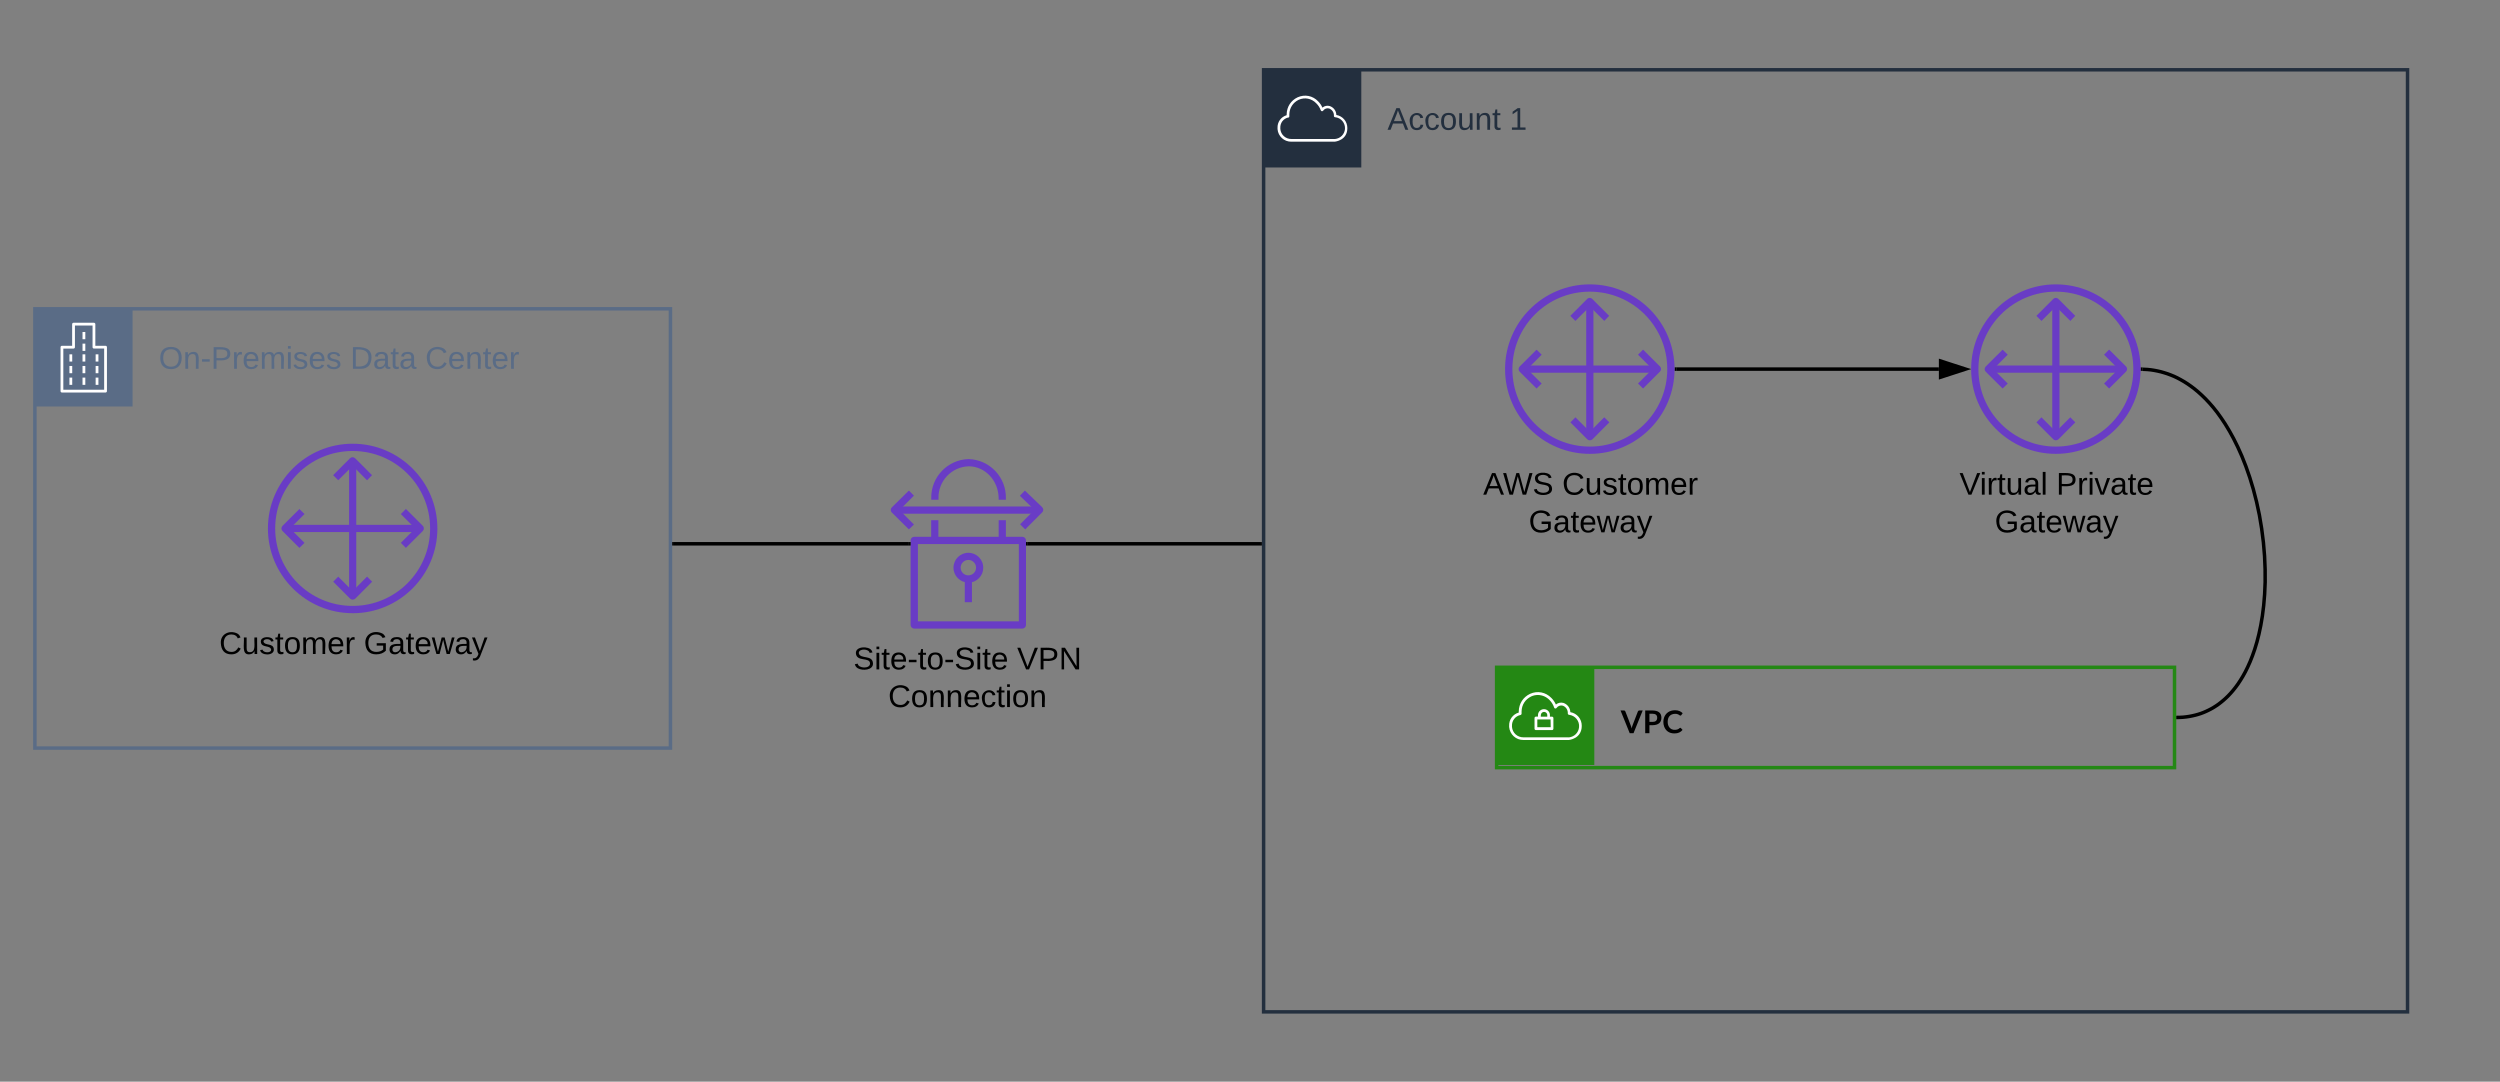 <svg xmlns="http://www.w3.org/2000/svg" xmlns:xlink="http://www.w3.org/1999/xlink" xmlns:lucid="lucid" width="1433" height="620"><rect width="100%" height="100%" fill="#808080" stroke="none"/><g transform="translate(0 -120)" lucid:page-tab-id="pjLQ7Rv6BNTE"><path d="M724.3 160H1380v540H724.3z" stroke="#232f3e" stroke-width="2" fill="#fff" fill-opacity="0"/><path d="M724.3 160h56v56h-56v-56z" stroke="#fff" stroke-opacity="0" fill="#232f3e"/><path d="M765.16 201.22h-25c-4.12.05-7.56-3.1-7.88-7.2v-.64c-.16-3.4 1.96-6.38 5.24-7.36v-.66c.12-4.22 2.44-7.75 6.24-9.57 4.12-1.86 8.72-.96 11.8 2.3 1.08 1.1 1.84 2.2 2.44 3.6 1.2-1 2.72-1.32 4.24-.9 2.24.8 3.68 2.74 3.76 5.1 3.7.65 6.33 3.8 6.3 7.56 0 7.07-7.06 7.73-7.14 7.76zm-26.68-13.88c-2.84.6-4.76 3.14-4.6 6.04v.53c.28 3.33 3.08 5.84 6.4 5.76h24.96c3.05-.3 5.4-2.64 5.7-5.7.27-3.43-2.25-6.5-5.7-6.78-.44-.05-.72-.44-.64-.87.08-1.83-1-3.44-2.72-4.13-1.32-.37-2.64.13-3.44 1.24-.2.25-.44.38-.76.33-.28-.05-.48-.24-.6-.5-.6-1.6-1.4-2.85-2.6-4.04-2.68-2.8-6.6-3.6-10.12-2-3.24 1.6-5.2 4.63-5.32 8.24-.04.4-.04.74 0 1.14.04.4-.2.76-.6.84z" stroke="#fff" stroke-opacity="0" fill="#fff"/><use xlink:href="#a" transform="matrix(1,0,0,1,795.286,180) translate(0 14.4)"/><use xlink:href="#b" transform="matrix(1,0,0,1,795.286,180) translate(70 14.4)"/><path d="M20 297h364.3v251.8H20z" stroke="#5a6c86" stroke-width="2" fill="#fff" fill-opacity="0"/><path d="M20 297h56v56H20v-56z" stroke="#fff" stroke-opacity="0" fill="#5a6c86"/><path d="M60.5 318.2h-5.85v-12.4c0-.44-.37-.8-.8-.8h-11.7c-.43 0-.8.36-.8.8v12.4H35.5c-.45 0-.8.36-.8.8v25.2c0 .44.35.8.8.8h25c.45 0 .8-.36.8-.8V319c0-.44-.35-.8-.8-.8zm-.8 25.2H36.3v-23.6h5.85c.45 0 .8-.36.8-.8v-12.4h10.1V319c0 .44.35.8.8.8h5.85z" stroke="#fff" stroke-opacity="0" fill="#fff"/><path d="M39.8 323.1h1.6v4.15h-1.6v-4.16zM39.8 329.77h1.6v4.16h-1.6v-4.16zM39.8 336.44h1.6v4.16h-1.6v-4.16zM47.3 323.1h1.6v4.15h-1.6v-4.16zM47.3 329.77h1.6v4.16h-1.6v-4.16zM47.3 336.44h1.6v4.16h-1.6v-4.16zM54.82 323.1h1.6v4.15h-1.6v-4.16zM54.82 329.77h1.6v4.16h-1.6v-4.16zM54.82 336.44h1.6v4.16h-1.6v-4.16zM47.3 310.3h1.6v4.15h-1.6v-4.16zM47.3 316.97h1.6v4.16h-1.6v-4.16z" stroke="#fff" stroke-opacity="0" fill="#fff"/><use xlink:href="#c" transform="matrix(1,0,0,1,91,316.999) translate(0 14.4)"/><use xlink:href="#d" transform="matrix(1,0,0,1,91,316.999) translate(109.8 14.4)"/><use xlink:href="#e" transform="matrix(1,0,0,1,91,316.999) translate(152.75 14.4)"/><path d="M202.14 471.48c-26.8 0-48.57-21.76-48.57-48.57 0-26.8 21.76-48.57 48.57-48.57 26.8 0 48.57 21.76 48.57 48.58 0 26.82-21.75 48.58-48.56 48.58zm0-92.97c-24.57 0-44.4 19.83-44.4 44.4 0 24.58 19.83 44.4 44.4 44.4 24.58 0 44.4-19.82 44.4-44.4 0-24.57-19.82-44.4-44.4-44.4z" stroke="#fff" stroke-opacity="0" fill="#693cc5"/><path d="M210.4 395.3l-8.25-8.27-8.27 8.26-2.92-2.92 9.67-9.7c.8-.8 2.12-.8 2.92 0h.02l9.67 9.7z" stroke="#fff" stroke-opacity="0" fill="#693cc5"/><path d="M200.08 385.7h4.13v74.4h-4.12v-74.4z" stroke="#fff" stroke-opacity="0" fill="#693cc5"/><path d="M202.14 463.73c-.58 0-1.05-.2-1.47-.6l-9.67-9.7 2.88-2.9 8.26 8.26 8.26-8.28 2.92 2.92-9.66 9.7c-.43.4-.94.6-1.52.6zM232.66 434.05l-2.9-2.88 8.26-8.26-8.26-8.25 2.9-2.93 9.7 9.67c.8.8.8 2.1.02 2.9v.04z" stroke="#fff" stroke-opacity="0" fill="#693cc5"/><path d="M164.94 420.84h74.4v4.13h-74.4v-4.13z" stroke="#fff" stroke-opacity="0" fill="#693cc5"/><path d="M171.6 434.05l-9.68-9.67c-.8-.8-.8-2.12 0-2.92v-.02l9.7-9.67 2.93 2.87-8.26 8.27 8.25 8.27z" stroke="#fff" stroke-opacity="0" fill="#693cc5"/><use xlink:href="#f" transform="matrix(1,0,0,1,123.571,480.478) translate(2.1 14.4)"/><use xlink:href="#g" transform="matrix(1,0,0,1,123.571,480.478) translate(84.95 14.4)"/><path d="M857.86 502.5h388.57V560H857.86z" stroke="#248814" stroke-width="2" fill="#fff" fill-opacity="0"/><path d="M857.86 502.5h56v56h-56v-56z" stroke="#fff" stroke-opacity="0" fill="#248814"/><path d="M889.62 530.8h-1.2v-1.1c-.1-1.73-1.46-3.08-3.18-3.2-1.9-.13-3.54 1.3-3.67 3.2v1.07h-1.18c-.46 0-.8.36-.8.8v6.12c0 .44.34.8.8.8h9.22c.44 0 .8-.36.8-.8v-6.1c0-.44-.36-.8-.8-.8zm-6.4-1.07c.1-1.02 1-1.76 2-1.67.9.1 1.58.77 1.67 1.67v1.07h-3.73zm5.65 7.1h-7.68v-4.43h7.6z" stroke="#fff" stroke-opacity="0" fill="#fff"/><path d="M900.13 528.24c-.1-2.44-1.6-4.47-3.87-5.3-1.6-.46-3.17-.13-4.42.9-.66-1.45-1.45-2.6-2.57-3.75-3.25-3.36-7.95-4.3-12.2-2.4-4.03 1.9-6.4 5.63-6.53 10.05v.7c-3.4.97-5.66 4.07-5.5 7.64v.63c.38 4.28 3.92 7.52 8.2 7.46h26s7.42-.64 7.42-8.1c.04-3.9-2.66-7.2-6.53-7.86zm-.96 14.4h-25.92c-3.46.04-6.3-2.54-6.58-5.97v-.52c-.17-3.05 1.9-5.7 4.9-6.32.4-.1.63-.46.6-.87-.05-.42-.05-.75 0-1.16.08-3.8 2.12-6.94 5.53-8.6 1.25-.57 2.4-.82 3.83-.84 2.62.08 4.86 1.04 6.7 2.94 1.24 1.3 2.03 2.6 2.62 4.3.04.14.12.28.25.36.37.28.87.2 1.12-.16.83-1.18 2.25-1.68 3.62-1.3 1.8.72 2.87 2.4 2.83 4.32-.08.4.2.82.62.9 3.57.36 6.2 3.55 5.82 7.12-.3 3.13-2.7 5.5-5.83 5.84z" stroke="#fff" stroke-opacity="0" fill="#fff"/><use xlink:href="#h" transform="matrix(1,0,0,1,928.857,522.497) translate(0 17.766)"/><path d="M960.86 331.57h150.5" stroke="#000" stroke-width="2" fill="none"/><path d="M960.9 332.57h-1.1l.06-1-.02-1h1.05z"/><path d="M1126.62 331.57l-14.26 4.64v-9.26z" stroke="#000" stroke-width="2"/><path d="M586.05 480.3h-62.03c-1.12 0-2.05-.96-2.05-2.07v-48.47c0-.53.2-1.06.6-1.42.4-.43.92-.64 1.45-.64h62.03c1.12 0 2.05.95 2.05 2.06v48.47c0 1.1-.93 2.06-2.05 2.06zm-59.9-4.17H584v-44.27h-57.86z" stroke="#fff" stroke-opacity="0" fill="#693cc5"/><path d="M555.06 453.93c-4.7 0-8.54-3.84-8.52-8.55.02-4.7 3.84-8.54 8.55-8.52 4.7.02 8.53 3.84 8.5 8.55 0 2.37-.83 4.37-2.48 6.04-1.67 1.66-3.7 2.5-6.06 2.5zm0-12.97c-2.44 0-4.42 1.98-4.42 4.42s1.98 4.42 4.42 4.42h.03c2.43-.02 4.4-2 4.38-4.42 0-1.23-.43-2.27-1.3-3.12-.87-.88-1.9-1.3-3.12-1.3z" stroke="#fff" stroke-opacity="0" fill="#693cc5"/><path d="M553 452.1h4.12v13.08H553V452.1zM533.75 418.16h4.13v11.63h-4.13v-11.64zM572.44 418.16h4.13v11.63h-4.13v-11.64zM576.58 406.44h-4.15v-.66c0-10.18-7.66-18.47-17.16-18.5-9.84.3-17.55 8.46-17.33 18.32v.84h-4.15v-.87c-.23-12.08 9.32-22.08 21.38-22.43 12.2.35 21.74 10.5 21.4 22.67v.08zM587.65 423.45l-2.94-2.92 8.28-8.27-8.4-8.07 2.88-3 9.9 9.53c.4.42.63.9.64 1.46 0 .57-.2 1.08-.6 1.48z" stroke="#fff" stroke-opacity="0" fill="#693cc5"/><path d="M513 410.32h83.26v4.14H513v-4.14z" stroke="#fff" stroke-opacity="0" fill="#693cc5"/><path d="M520.97 423.45l-9.8-9.7c-.8-.8-.8-2.08 0-2.9l9.8-9.66 2.9 2.92-8.27 8.26 8.27 8.28z" stroke="#fff" stroke-opacity="0" fill="#693cc5"/><path d="M555.1 384.98c10.8 0 19.46 8.7 19.46 19.46v23.24c0 10.75-8.67 19.45-19.45 19.45-10.76 0-19.43-8.7-19.43-19.45v-23.24c0-10.75 8.67-19.46 19.44-19.46z" stroke="#fff" stroke-opacity="0" stroke-width=".21" fill="#fff" fill-opacity="0"/><use xlink:href="#i" transform="matrix(1,0,0,1,480.571,489.286) translate(8.625 14.4)"/><use xlink:href="#j" transform="matrix(1,0,0,1,480.571,489.286) translate(102.425 14.4)"/><use xlink:href="#k" transform="matrix(1,0,0,1,480.571,489.286) translate(28.55 36)"/><path d="M520.97 431.7H386.3" stroke="#000" stroke-width="2" fill="none"/><path d="M521.97 432.7h-1.03v-2h1.03zM386.3 432.7h-1v-2h1z"/><path d="M589.1 431.7h133.2" stroke="#000" stroke-width="2" fill="none"/><path d="M589.13 432.7h-1.03v-2h1.03zM723.3 432.7h-1.04v-2h1.03z"/><path d="M911.3 380.15c-26.83 0-48.6-21.76-48.6-48.58 0-26.8 21.77-48.57 48.6-48.57 26.8 0 48.56 21.76 48.56 48.57 0 26.82-21.76 48.58-48.57 48.58zm0-92.97c-24.6 0-44.4 19.82-44.4 44.4 0 24.57 19.8 44.4 44.4 44.4 24.56 0 44.38-19.83 44.38-44.4 0-24.58-19.82-44.4-44.4-44.4z" stroke="#fff" stroke-opacity="0" fill="#693cc5"/><path d="M919.56 303.96l-8.27-8.26-8.28 8.26-2.92-2.9 9.67-9.7c.8-.82 2.12-.82 2.92-.02l9.68 9.7z" stroke="#fff" stroke-opacity="0" fill="#693cc5"/><path d="M909.22 294.37h4.13v74.4h-4.13v-74.4z" stroke="#fff" stroke-opacity="0" fill="#693cc5"/><path d="M911.28 372.4c-.58 0-1.05-.2-1.47-.6l-9.65-9.7 2.87-2.9 8.26 8.26 8.26-8.27 2.93 2.9-9.67 9.7c-.42.4-.94.6-1.52.6zM941.8 342.7l-2.9-2.87 8.26-8.25-8.26-8.26 2.9-2.93 9.7 9.66c.82.8.82 2.12.02 2.92v.02z" stroke="#fff" stroke-opacity="0" fill="#693cc5"/><path d="M874.08 329.5h74.4v4.14h-74.4v-4.13z" stroke="#fff" stroke-opacity="0" fill="#693cc5"/><path d="M880.75 342.7l-9.7-9.66c-.8-.8-.8-2.1 0-2.9v-.04l9.7-9.67 2.94 2.88-8.27 8.27 8.26 8.27z" stroke="#fff" stroke-opacity="0" fill="#693cc5"/><use xlink:href="#l" transform="matrix(1,0,0,1,832.714,389.145) translate(17.425 14.4)"/><use xlink:href="#m" transform="matrix(1,0,0,1,832.714,389.145) translate(62.725 14.4)"/><use xlink:href="#g" transform="matrix(1,0,0,1,832.714,389.145) translate(43.525 36)"/><path d="M1248.43 531.23l.98-.02 1.9-.1 1.84-.2 1.76-.26 1.7-.33 1.65-.38 1.6-.44 1.58-.5 1.53-.58 1.5-.64 1.48-.7 1.46-.75 1.44-.83 1.42-.9 1.42-.98 1.4-1.08 1.4-1.16 1.4-1.25 1.4-1.36 1.38-1.48 1.4-1.62 1.4-1.76 1.4-1.92 1.38-2.1 1.4-2.3 1.4-2.53 1.37-2.78 1.37-3.07 1.33-3.37 1.3-3.7 1.24-4.12 1.16-4.53 1.06-5 .92-5.45.75-5.96.54-6.45.3-6.93-.02-7.32-.32-7.64-.66-7.82-1-7.9-1.3-7.8-1.62-7.57-1.86-7.22-2.06-6.8-2.2-6.33-2.3-5.82-2.37-5.3-2.4-4.83-2.4-4.36-2.37-3.93-2.35-3.53-2.3-3.2-2.28-2.86-2.23-2.57-2.18-2.32-2.14-2.08-2.1-1.9-2.05-1.7-2.02-1.52-1.98-1.38-1.96-1.25-1.93-1.1-1.9-1.02-1.9-.9-1.9-.78-1.88-.7-1.9-.6-1.87-.54-1.9-.44-1.9-.37-1.9-.3-1.95-.2-1.97-.1-1-.04" stroke="#000" stroke-width="2" fill="none"/><path d="M1248.48 532.23l-1.05.02v-2l1-.02zM1228.05 330.6l-.05 2-1.05-.03.05-1v-1z"/><path d="M1178.43 380.15c-26.8 0-48.57-21.76-48.57-48.58 0-26.8 21.76-48.57 48.57-48.57 26.8 0 48.57 21.76 48.57 48.57 0 26.82-21.76 48.58-48.57 48.58zm0-92.97c-24.58 0-44.4 19.82-44.4 44.4 0 24.57 19.82 44.4 44.4 44.4s44.4-19.83 44.4-44.4c0-24.58-19.82-44.4-44.4-44.4z" stroke="#fff" stroke-opacity="0" fill="#693cc5"/><path d="M1186.7 303.96l-8.27-8.26-8.26 8.26-2.92-2.9 9.67-9.7c.8-.82 2.1-.82 2.92-.02h.02l9.67 9.7z" stroke="#fff" stroke-opacity="0" fill="#693cc5"/><path d="M1176.36 294.37h4.14v74.4h-4.14v-74.4z" stroke="#fff" stroke-opacity="0" fill="#693cc5"/><path d="M1178.43 372.4c-.58 0-1.05-.2-1.48-.6l-9.66-9.7 2.87-2.9 8.26 8.26 8.26-8.27 2.9 2.9-9.66 9.7c-.42.4-.93.6-1.5.6zM1208.95 342.7l-2.9-2.87 8.25-8.25-8.26-8.26 2.9-2.93 9.7 9.66c.82.8.82 2.12.03 2.92-.02 0-.02.02-.02.02z" stroke="#fff" stroke-opacity="0" fill="#693cc5"/><path d="M1141.22 329.5h74.4v4.14h-74.4v-4.13z" stroke="#fff" stroke-opacity="0" fill="#693cc5"/><path d="M1147.9 342.7l-9.7-9.66c-.8-.8-.8-2.1 0-2.9v-.04l9.7-9.67 2.94 2.88-8.27 8.27 8.27 8.27z" stroke="#fff" stroke-opacity="0" fill="#693cc5"/><g><use xlink:href="#n" transform="matrix(1,0,0,1,1099.857,389.145) translate(23.3 14.4)"/><use xlink:href="#o" transform="matrix(1,0,0,1,1099.857,389.145) translate(78.8 14.4)"/><use xlink:href="#g" transform="matrix(1,0,0,1,1099.857,389.145) translate(43.525 36)"/></g><defs><path fill="#232f3e" d="M205 0l-28-72H64L36 0H1l101-248h38L239 0h-34zm-38-99l-47-123c-12 45-31 82-46 123h93" id="p"/><path fill="#232f3e" d="M96-169c-40 0-48 33-48 73s9 75 48 75c24 0 41-14 43-38l32 2c-6 37-31 61-74 61-59 0-76-41-82-99-10-93 101-131 147-64 4 7 5 14 7 22l-32 3c-4-21-16-35-41-35" id="q"/><path fill="#232f3e" d="M100-194c62-1 85 37 85 99 1 63-27 99-86 99S16-35 15-95c0-66 28-99 85-99zM99-20c44 1 53-31 53-75 0-43-8-75-51-75s-53 32-53 75 10 74 51 75" id="r"/><path fill="#232f3e" d="M84 4C-5 8 30-112 23-190h32v120c0 31 7 50 39 49 72-2 45-101 50-169h31l1 190h-30c-1-10 1-25-2-33-11 22-28 36-60 37" id="s"/><path fill="#232f3e" d="M117-194c89-4 53 116 60 194h-32v-121c0-31-8-49-39-48C34-167 62-67 57 0H25l-1-190h30c1 10-1 24 2 32 11-22 29-35 61-36" id="t"/><path fill="#232f3e" d="M59-47c-2 24 18 29 38 22v24C64 9 27 4 27-40v-127H5v-23h24l9-43h21v43h35v23H59v120" id="u"/><g id="a"><use transform="matrix(0.05,0,0,0.05,0,0)" xlink:href="#p"/><use transform="matrix(0.05,0,0,0.05,12,0)" xlink:href="#q"/><use transform="matrix(0.05,0,0,0.05,21,0)" xlink:href="#q"/><use transform="matrix(0.05,0,0,0.05,30,0)" xlink:href="#r"/><use transform="matrix(0.05,0,0,0.05,40,0)" xlink:href="#s"/><use transform="matrix(0.05,0,0,0.05,50,0)" xlink:href="#t"/><use transform="matrix(0.05,0,0,0.05,60,0)" xlink:href="#u"/></g><path fill="#232f3e" d="M27 0v-27h64v-190l-56 39v-29l58-41h29v221h61V0H27" id="v"/><use transform="matrix(0.05,0,0,0.05,0,0)" xlink:href="#v" id="b"/><path fill="#5a6c86" d="M140-251c81 0 123 46 123 126C263-46 219 4 140 4 59 4 17-45 17-125s42-126 123-126zm0 227c63 0 89-41 89-101s-29-99-89-99c-61 0-89 39-89 99S79-25 140-24" id="w"/><path fill="#5a6c86" d="M117-194c89-4 53 116 60 194h-32v-121c0-31-8-49-39-48C34-167 62-67 57 0H25l-1-190h30c1 10-1 24 2 32 11-22 29-35 61-36" id="x"/><path fill="#5a6c86" d="M16-82v-28h88v28H16" id="y"/><path fill="#5a6c86" d="M30-248c87 1 191-15 191 75 0 78-77 80-158 76V0H30v-248zm33 125c57 0 124 11 124-50 0-59-68-47-124-48v98" id="z"/><path fill="#5a6c86" d="M114-163C36-179 61-72 57 0H25l-1-190h30c1 12-1 29 2 39 6-27 23-49 58-41v29" id="A"/><path fill="#5a6c86" d="M100-194c63 0 86 42 84 106H49c0 40 14 67 53 68 26 1 43-12 49-29l28 8c-11 28-37 45-77 45C44 4 14-33 15-96c1-61 26-98 85-98zm52 81c6-60-76-77-97-28-3 7-6 17-6 28h103" id="B"/><path fill="#5a6c86" d="M210-169c-67 3-38 105-44 169h-31v-121c0-29-5-50-35-48C34-165 62-65 56 0H25l-1-190h30c1 10-1 24 2 32 10-44 99-50 107 0 11-21 27-35 58-36 85-2 47 119 55 194h-31v-121c0-29-5-49-35-48" id="C"/><path fill="#5a6c86" d="M24-231v-30h32v30H24zM24 0v-190h32V0H24" id="D"/><path fill="#5a6c86" d="M135-143c-3-34-86-38-87 0 15 53 115 12 119 90S17 21 10-45l28-5c4 36 97 45 98 0-10-56-113-15-118-90-4-57 82-63 122-42 12 7 21 19 24 35" id="E"/><g id="c"><use transform="matrix(0.05,0,0,0.05,0,0)" xlink:href="#w"/><use transform="matrix(0.05,0,0,0.05,14,0)" xlink:href="#x"/><use transform="matrix(0.05,0,0,0.05,24,0)" xlink:href="#y"/><use transform="matrix(0.05,0,0,0.05,29.95,0)" xlink:href="#z"/><use transform="matrix(0.05,0,0,0.05,41.95,0)" xlink:href="#A"/><use transform="matrix(0.05,0,0,0.05,47.9,0)" xlink:href="#B"/><use transform="matrix(0.05,0,0,0.05,57.9,0)" xlink:href="#C"/><use transform="matrix(0.05,0,0,0.05,72.85,0)" xlink:href="#D"/><use transform="matrix(0.05,0,0,0.05,76.8,0)" xlink:href="#E"/><use transform="matrix(0.05,0,0,0.05,85.8,0)" xlink:href="#B"/><use transform="matrix(0.05,0,0,0.05,95.8,0)" xlink:href="#E"/></g><path fill="#5a6c86" d="M30-248c118-7 216 8 213 122C240-48 200 0 122 0H30v-248zM63-27c89 8 146-16 146-99s-60-101-146-95v194" id="F"/><path fill="#5a6c86" d="M141-36C126-15 110 5 73 4 37 3 15-17 15-53c-1-64 63-63 125-63 3-35-9-54-41-54-24 1-41 7-42 31l-33-3c5-37 33-52 76-52 45 0 72 20 72 64v82c-1 20 7 32 28 27v20c-31 9-61-2-59-35zM48-53c0 20 12 33 32 33 41-3 63-29 60-74-43 2-92-5-92 41" id="G"/><path fill="#5a6c86" d="M59-47c-2 24 18 29 38 22v24C64 9 27 4 27-40v-127H5v-23h24l9-43h21v43h35v23H59v120" id="H"/><g id="d"><use transform="matrix(0.05,0,0,0.05,0,0)" xlink:href="#F"/><use transform="matrix(0.05,0,0,0.05,12.95,0)" xlink:href="#G"/><use transform="matrix(0.05,0,0,0.05,22.95,0)" xlink:href="#H"/><use transform="matrix(0.05,0,0,0.05,27.95,0)" xlink:href="#G"/></g><path fill="#5a6c86" d="M212-179c-10-28-35-45-73-45-59 0-87 40-87 99 0 60 29 101 89 101 43 0 62-24 78-52l27 14C228-24 195 4 139 4 59 4 22-46 18-125c-6-104 99-153 187-111 19 9 31 26 39 46" id="I"/><g id="e"><use transform="matrix(0.05,0,0,0.05,0,0)" xlink:href="#I"/><use transform="matrix(0.05,0,0,0.05,12.95,0)" xlink:href="#B"/><use transform="matrix(0.05,0,0,0.05,22.95,0)" xlink:href="#x"/><use transform="matrix(0.05,0,0,0.05,32.95,0)" xlink:href="#H"/><use transform="matrix(0.05,0,0,0.05,37.95,0)" xlink:href="#B"/><use transform="matrix(0.05,0,0,0.05,47.95,0)" xlink:href="#A"/></g><path d="M212-179c-10-28-35-45-73-45-59 0-87 40-87 99 0 60 29 101 89 101 43 0 62-24 78-52l27 14C228-24 195 4 139 4 59 4 22-46 18-125c-6-104 99-153 187-111 19 9 31 26 39 46" id="J"/><path d="M84 4C-5 8 30-112 23-190h32v120c0 31 7 50 39 49 72-2 45-101 50-169h31l1 190h-30c-1-10 1-25-2-33-11 22-28 36-60 37" id="K"/><path d="M135-143c-3-34-86-38-87 0 15 53 115 12 119 90S17 21 10-45l28-5c4 36 97 45 98 0-10-56-113-15-118-90-4-57 82-63 122-42 12 7 21 19 24 35" id="L"/><path d="M59-47c-2 24 18 29 38 22v24C64 9 27 4 27-40v-127H5v-23h24l9-43h21v43h35v23H59v120" id="M"/><path d="M100-194c62-1 85 37 85 99 1 63-27 99-86 99S16-35 15-95c0-66 28-99 85-99zM99-20c44 1 53-31 53-75 0-43-8-75-51-75s-53 32-53 75 10 74 51 75" id="N"/><path d="M210-169c-67 3-38 105-44 169h-31v-121c0-29-5-50-35-48C34-165 62-65 56 0H25l-1-190h30c1 10-1 24 2 32 10-44 99-50 107 0 11-21 27-35 58-36 85-2 47 119 55 194h-31v-121c0-29-5-49-35-48" id="O"/><path d="M100-194c63 0 86 42 84 106H49c0 40 14 67 53 68 26 1 43-12 49-29l28 8c-11 28-37 45-77 45C44 4 14-33 15-96c1-61 26-98 85-98zm52 81c6-60-76-77-97-28-3 7-6 17-6 28h103" id="P"/><path d="M114-163C36-179 61-72 57 0H25l-1-190h30c1 12-1 29 2 39 6-27 23-49 58-41v29" id="Q"/><g id="f"><use transform="matrix(0.05,0,0,0.05,0,0)" xlink:href="#J"/><use transform="matrix(0.05,0,0,0.05,12.95,0)" xlink:href="#K"/><use transform="matrix(0.05,0,0,0.05,22.95,0)" xlink:href="#L"/><use transform="matrix(0.05,0,0,0.05,31.95,0)" xlink:href="#M"/><use transform="matrix(0.05,0,0,0.05,36.95,0)" xlink:href="#N"/><use transform="matrix(0.05,0,0,0.05,46.95,0)" xlink:href="#O"/><use transform="matrix(0.05,0,0,0.05,61.9,0)" xlink:href="#P"/><use transform="matrix(0.05,0,0,0.05,71.9,0)" xlink:href="#Q"/></g><path d="M143 4C61 4 22-44 18-125c-5-107 100-154 193-111 17 8 29 25 37 43l-32 9c-13-25-37-40-76-40-61 0-88 39-88 99 0 61 29 100 91 101 35 0 62-11 79-27v-45h-74v-28h105v86C228-13 192 4 143 4" id="R"/><path d="M141-36C126-15 110 5 73 4 37 3 15-17 15-53c-1-64 63-63 125-63 3-35-9-54-41-54-24 1-41 7-42 31l-33-3c5-37 33-52 76-52 45 0 72 20 72 64v82c-1 20 7 32 28 27v20c-31 9-61-2-59-35zM48-53c0 20 12 33 32 33 41-3 63-29 60-74-43 2-92-5-92 41" id="S"/><path d="M206 0h-36l-40-164L89 0H53L-1-190h32L70-26l43-164h34l41 164 42-164h31" id="T"/><path d="M179-190L93 31C79 59 56 82 12 73V49c39 6 53-20 64-50L1-190h34L92-34l54-156h33" id="U"/><g id="g"><use transform="matrix(0.05,0,0,0.05,0,0)" xlink:href="#R"/><use transform="matrix(0.05,0,0,0.05,14,0)" xlink:href="#S"/><use transform="matrix(0.05,0,0,0.05,24,0)" xlink:href="#M"/><use transform="matrix(0.05,0,0,0.05,29,0)" xlink:href="#P"/><use transform="matrix(0.05,0,0,0.05,39,0)" xlink:href="#T"/><use transform="matrix(0.05,0,0,0.05,51.95,0)" xlink:href="#S"/><use transform="matrix(0.05,0,0,0.05,61.95,0)" xlink:href="#U"/></g><path d="M4-1446h217c48-1 77 26 90 61 125 326 256 646 373 977 12 34 20 70 29 108 15-77 34-144 57-203l339-882c12-30 45-61 89-61h217L831 0H588" id="V"/><path d="M1187-985c0 329-222 471-561 476H424V0H155v-1446h471c337 4 561 134 561 461zm-269 0c0-176-112-253-292-253H424v519h202c184-1 292-85 292-266" id="W"/><path d="M1284-209C1170-69 1008 19 759 16c-347-4-553-182-649-442-66-178-66-423 6-596 108-261 330-435 688-440 220-3 375 79 488 188l-90 125c-16 32-68 39-102 12-71-55-162-101-298-96-304 11-465 201-465 510 0 241 101 401 267 477 125 58 330 39 424-24 42-17 97-111 150-54" id="X"/><g id="h"><use transform="matrix(0.009,0,0,0.009,0,0)" xlink:href="#V"/><use transform="matrix(0.009,0,0,0.009,12.78,0)" xlink:href="#W"/><use transform="matrix(0.009,0,0,0.009,24.03,0)" xlink:href="#X"/></g><path d="M185-189c-5-48-123-54-124 2 14 75 158 14 163 119 3 78-121 87-175 55-17-10-28-26-33-46l33-7c5 56 141 63 141-1 0-78-155-14-162-118-5-82 145-84 179-34 5 7 8 16 11 25" id="Y"/><path d="M24-231v-30h32v30H24zM24 0v-190h32V0H24" id="Z"/><path d="M16-82v-28h88v28H16" id="aa"/><g id="i"><use transform="matrix(0.05,0,0,0.05,0,0)" xlink:href="#Y"/><use transform="matrix(0.05,0,0,0.05,12,0)" xlink:href="#Z"/><use transform="matrix(0.05,0,0,0.05,15.95,0)" xlink:href="#M"/><use transform="matrix(0.05,0,0,0.05,20.95,0)" xlink:href="#P"/><use transform="matrix(0.05,0,0,0.05,30.95,0)" xlink:href="#aa"/><use transform="matrix(0.05,0,0,0.05,36.9,0)" xlink:href="#M"/><use transform="matrix(0.05,0,0,0.05,41.9,0)" xlink:href="#N"/><use transform="matrix(0.05,0,0,0.05,51.9,0)" xlink:href="#aa"/><use transform="matrix(0.05,0,0,0.05,57.85,0)" xlink:href="#Y"/><use transform="matrix(0.05,0,0,0.05,69.85,0)" xlink:href="#Z"/><use transform="matrix(0.05,0,0,0.05,73.8,0)" xlink:href="#M"/><use transform="matrix(0.05,0,0,0.05,78.8,0)" xlink:href="#P"/></g><path d="M137 0h-34L2-248h35l83 218 83-218h36" id="ab"/><path d="M30-248c87 1 191-15 191 75 0 78-77 80-158 76V0H30v-248zm33 125c57 0 124 11 124-50 0-59-68-47-124-48v98" id="ac"/><path d="M190 0L58-211 59 0H30v-248h39L202-35l-2-213h31V0h-41" id="ad"/><g id="j"><use transform="matrix(0.05,0,0,0.05,0,0)" xlink:href="#ab"/><use transform="matrix(0.05,0,0,0.05,12,0)" xlink:href="#ac"/><use transform="matrix(0.05,0,0,0.05,24,0)" xlink:href="#ad"/></g><path d="M117-194c89-4 53 116 60 194h-32v-121c0-31-8-49-39-48C34-167 62-67 57 0H25l-1-190h30c1 10-1 24 2 32 11-22 29-35 61-36" id="ae"/><path d="M96-169c-40 0-48 33-48 73s9 75 48 75c24 0 41-14 43-38l32 2c-6 37-31 61-74 61-59 0-76-41-82-99-10-93 101-131 147-64 4 7 5 14 7 22l-32 3c-4-21-16-35-41-35" id="af"/><g id="k"><use transform="matrix(0.05,0,0,0.05,0,0)" xlink:href="#J"/><use transform="matrix(0.05,0,0,0.05,12.95,0)" xlink:href="#N"/><use transform="matrix(0.05,0,0,0.05,22.95,0)" xlink:href="#ae"/><use transform="matrix(0.05,0,0,0.05,32.95,0)" xlink:href="#ae"/><use transform="matrix(0.05,0,0,0.05,42.95,0)" xlink:href="#P"/><use transform="matrix(0.05,0,0,0.05,52.95,0)" xlink:href="#af"/><use transform="matrix(0.05,0,0,0.05,61.95,0)" xlink:href="#M"/><use transform="matrix(0.05,0,0,0.05,66.95,0)" xlink:href="#Z"/><use transform="matrix(0.05,0,0,0.05,70.9,0)" xlink:href="#N"/><use transform="matrix(0.05,0,0,0.05,80.9,0)" xlink:href="#ae"/></g><path d="M205 0l-28-72H64L36 0H1l101-248h38L239 0h-34zm-38-99l-47-123c-12 45-31 82-46 123h93" id="ag"/><path d="M266 0h-40l-56-210L115 0H75L2-248h35L96-30l15-64 43-154h32l59 218 59-218h35" id="ah"/><g id="l"><use transform="matrix(0.05,0,0,0.05,0,0)" xlink:href="#ag"/><use transform="matrix(0.05,0,0,0.05,11.35,0)" xlink:href="#ah"/><use transform="matrix(0.05,0,0,0.05,28.3,0)" xlink:href="#Y"/></g><g id="m"><use transform="matrix(0.05,0,0,0.05,0,0)" xlink:href="#J"/><use transform="matrix(0.05,0,0,0.05,12.95,0)" xlink:href="#K"/><use transform="matrix(0.05,0,0,0.05,22.95,0)" xlink:href="#L"/><use transform="matrix(0.05,0,0,0.05,31.95,0)" xlink:href="#M"/><use transform="matrix(0.05,0,0,0.05,36.95,0)" xlink:href="#N"/><use transform="matrix(0.05,0,0,0.05,46.95,0)" xlink:href="#O"/><use transform="matrix(0.05,0,0,0.05,61.9,0)" xlink:href="#P"/><use transform="matrix(0.05,0,0,0.05,71.9,0)" xlink:href="#Q"/></g><path d="M24 0v-261h32V0H24" id="ai"/><g id="n"><use transform="matrix(0.05,0,0,0.05,0,0)" xlink:href="#ab"/><use transform="matrix(0.05,0,0,0.05,11.65,0)" xlink:href="#Z"/><use transform="matrix(0.05,0,0,0.05,15.6,0)" xlink:href="#Q"/><use transform="matrix(0.05,0,0,0.05,21.55,0)" xlink:href="#M"/><use transform="matrix(0.05,0,0,0.05,26.55,0)" xlink:href="#K"/><use transform="matrix(0.05,0,0,0.05,36.55,0)" xlink:href="#S"/><use transform="matrix(0.05,0,0,0.05,46.55,0)" xlink:href="#ai"/></g><path d="M108 0H70L1-190h34L89-25l56-165h34" id="aj"/><g id="o"><use transform="matrix(0.05,0,0,0.05,0,0)" xlink:href="#ac"/><use transform="matrix(0.05,0,0,0.05,12,0)" xlink:href="#Q"/><use transform="matrix(0.05,0,0,0.05,17.95,0)" xlink:href="#Z"/><use transform="matrix(0.05,0,0,0.05,21.9,0)" xlink:href="#aj"/><use transform="matrix(0.05,0,0,0.05,30.9,0)" xlink:href="#S"/><use transform="matrix(0.05,0,0,0.05,40.9,0)" xlink:href="#M"/><use transform="matrix(0.05,0,0,0.05,45.9,0)" xlink:href="#P"/></g></defs></g></svg>